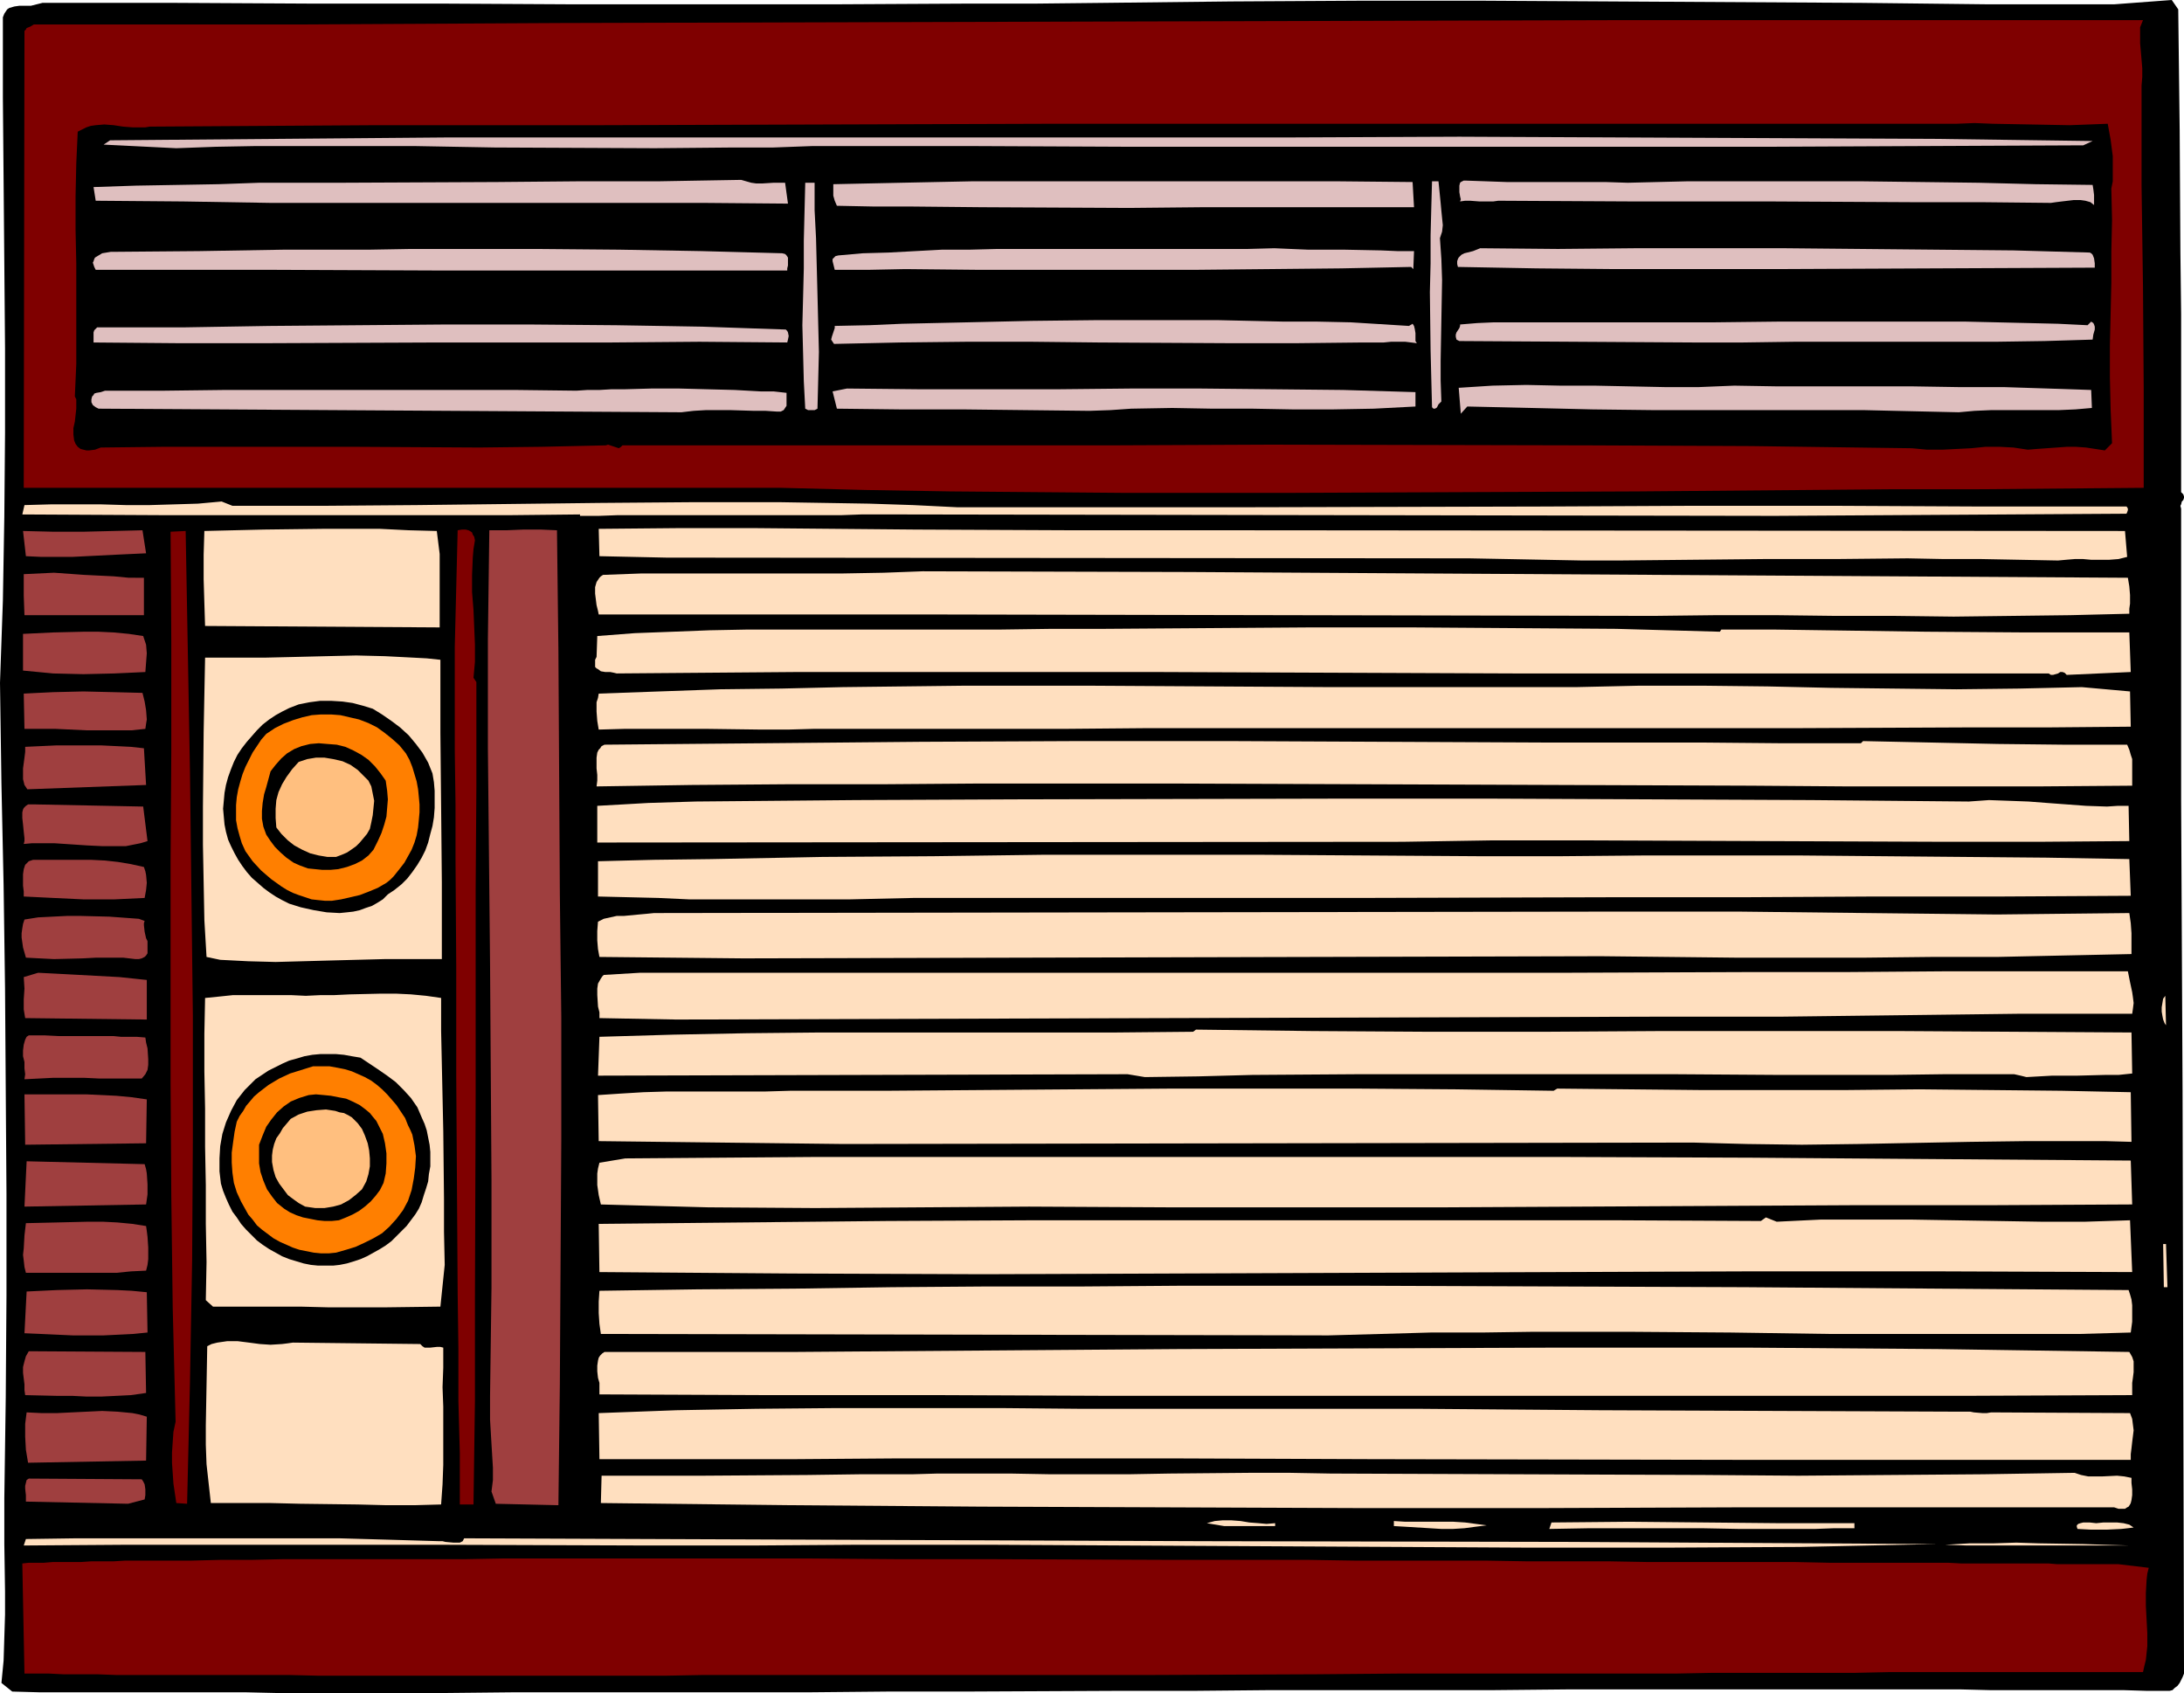 <?xml version="1.0" encoding="UTF-8" standalone="no"?>
<svg
   version="1.0"
   width="129.766mm"
   height="100.594mm"
   id="svg77"
   sodipodi:docname="Air Conditioner 11.wmf"
   xmlns:inkscape="http://www.inkscape.org/namespaces/inkscape"
   xmlns:sodipodi="http://sodipodi.sourceforge.net/DTD/sodipodi-0.dtd"
   xmlns="http://www.w3.org/2000/svg"
   xmlns:svg="http://www.w3.org/2000/svg">
  <sodipodi:namedview
     id="namedview77"
     pagecolor="#ffffff"
     bordercolor="#000000"
     borderopacity="0.25"
     inkscape:showpageshadow="2"
     inkscape:pageopacity="0.0"
     inkscape:pagecheckerboard="0"
     inkscape:deskcolor="#d1d1d1"
     inkscape:document-units="mm" />
  <defs
     id="defs1">
    <pattern
       id="WMFhbasepattern"
       patternUnits="userSpaceOnUse"
       width="6"
       height="6"
       x="0"
       y="0" />
  </defs>
  <path
     style="fill:#000000;fill-opacity:1;fill-rule:evenodd;stroke:none"
     d="m 247.894,0.646 28.603,-0.323 28.442,-0.162 h 28.442 l 28.28,0.162 56.398,0.323 28.28,0.323 h 28.442 L 487.708,0 l 1.454,2.101 0.162,13.573 0.162,13.573 0.162,27.469 0.162,13.734 v 13.573 13.411 13.088 l 0.485,0.485 0.162,0.485 v 0.323 l -0.162,0.485 -0.323,0.323 -0.162,0.646 -0.162,0.323 0.162,0.646 v 65.44 l 0.323,65.44 0.162,65.278 0.162,64.794 v 0.646 l -0.323,0.808 -0.323,0.646 -0.323,0.646 -0.485,0.646 -0.646,0.485 -0.485,0.485 -0.646,0.162 h -5.171 l -5.333,-0.162 h -5.656 -5.818 -5.979 -6.141 -6.302 l -6.464,-0.162 h -27.472 -7.272 -14.706 -7.595 -31.35 l -16.322,0.162 h -16.483 -16.806 -16.968 l -17.13,0.162 h -17.13 l -34.582,0.162 h -17.291 l -17.13,0.162 h -16.968 -16.645 -16.483 -16.322 l -15.837,0.162 H 62.054 l -7.11,-0.162 H 34.098 27.634 21.17 14.706 8.726 l -5.979,-0.162 -2.424,-1.939 0.485,-5.009 0.162,-5.171 0.162,-5.171 v -5.171 L 0.97,346.751 V 336.41 L 1.131,325.099 1.293,313.789 1.454,291.006 V 268.061 L 1.293,244.955 1.131,221.85 0.808,198.744 0.323,175.961 0,153.34 0.323,144.129 0.646,134.919 0.97,116.015 1.131,97.271 V 78.205 L 0.97,59.461 0.808,40.557 0.646,21.975 V 3.878 L 0.97,3.07 1.293,2.585 1.616,2.101 2.101,1.777 3.232,1.454 4.363,1.293 H 5.656 6.949 L 8.242,0.969 9.534,0.646 H 24.725 39.592 l 29.896,0.162 h 29.573 l 29.411,0.162 h 59.146 l 30.058,-0.162 h 15.029 z"
     id="path1" />
  <path
     style="fill:#7f0000;fill-opacity:1;fill-rule:evenodd;stroke:none"
     d="m 481.244,4.524 -0.646,1.616 v 1.777 1.777 l 0.323,3.716 0.162,1.939 v 1.939 l -0.162,1.939 v 11.149 11.311 l 0.323,22.621 0.162,22.783 v 22.46 l -18.746,0.162 -18.746,0.162 h -18.907 l -19.069,0.162 -38.299,0.323 -38.461,0.162 -38.622,0.162 h -38.622 l -19.23,-0.162 -19.23,-0.162 -19.069,-0.323 -19.069,-0.485 H 5.333 L 5.494,7.917 V 7.433 6.948 L 5.818,6.625 5.979,6.302 6.787,5.978 7.595,5.494 H 37.006 66.579 L 126.048,5.171 244.985,4.847 304.616,4.686 363.923,4.524 h 29.411 z"
     id="path2" />
  <path
     style="fill:#000000;fill-opacity:1;fill-rule:evenodd;stroke:none"
     d="m 439.39,27.792 4.04,-0.162 4.04,0.162 8.726,0.162 8.565,0.162 4.363,-0.162 4.202,-0.162 0.323,1.777 0.323,1.777 0.485,3.716 v 1.939 1.939 1.777 l -0.323,1.616 0.162,7.11 -0.162,7.11 v 6.948 l -0.323,14.057 v 7.11 l 0.162,7.271 0.323,7.594 -1.616,1.616 -2.101,-0.323 -2.101,-0.323 -2.262,-0.162 h -2.101 l -4.525,0.323 -2.262,0.162 -1.939,0.162 -3.232,-0.485 -3.07,-0.162 h -3.232 l -3.232,0.323 -6.464,0.323 h -3.394 l -3.394,-0.323 -36.037,-0.485 -36.037,-0.162 -72.074,-0.162 -36.198,0.162 H 212.827 176.467 139.784 l -0.323,0.323 -0.485,0.323 -0.485,-0.162 -0.485,-0.162 -0.97,-0.323 -0.485,-0.162 -0.485,0.162 -14.382,0.323 -14.059,0.162 -28.28,-0.162 H 51.066 36.845 l -14.221,0.162 -1.293,0.485 -1.293,0.162 h -0.646 l -0.646,-0.162 -0.646,-0.162 -0.646,-0.485 -0.485,-0.646 -0.323,-0.808 -0.162,-1.293 v -1.454 l 0.323,-1.454 0.323,-2.908 v -1.293 -0.808 l -0.323,-0.646 0.323,-7.271 V 74.327 59.138 l -0.162,-7.594 v -7.433 l 0.162,-7.433 0.323,-7.11 0.97,-0.485 0.97,-0.485 0.97,-0.323 1.131,-0.162 1.939,-0.162 2.101,0.162 2.101,0.323 2.101,0.162 h 1.939 0.97 l 0.97,-0.162 51.066,-0.323 h 50.742 l 50.581,-0.162 50.581,-0.162 h 101.161 z"
     id="path3" />
  <path
     style="fill:#dfbfbf;fill-opacity:1;fill-rule:evenodd;stroke:none"
     d="m 327.724,30.7 35.552,0.162 71.104,0.323 35.552,0.485 -2.101,0.969 -35.39,0.162 -35.552,0.162 h -35.714 -35.714 -71.589 l -35.875,-0.162 h -35.552 l -8.726,0.323 h -8.888 l -17.776,0.162 -36.037,-0.162 -17.938,-0.323 h -17.938 -17.776 l -8.888,0.162 -8.888,0.323 -16.322,-0.808 1.454,-0.969 37.976,-0.323 38.138,-0.323 h 76.114 113.281 z"
     id="path4" />
  <path
     style="fill:#dfbfbf;fill-opacity:1;fill-rule:evenodd;stroke:none"
     d="m 166.448,40.395 1.131,0.323 1.131,0.323 1.131,0.162 h 1.293 l 2.586,-0.162 h 2.586 l 0.646,4.686 -18.907,-0.162 H 100.03 60.762 l -19.554,-0.323 -19.715,-0.162 -0.485,-3.07 9.534,-0.323 9.373,-0.162 9.211,-0.162 9.05,-0.323 h 17.938 l 35.552,-0.162 17.938,-0.162 h 8.888 9.211 l 9.211,-0.162 z"
     id="path5" />
  <path
     style="fill:#dfbfbf;fill-opacity:1;fill-rule:evenodd;stroke:none"
     d="m 182.931,41.041 v 6.14 l 0.323,6.302 0.162,6.302 0.162,6.302 0.162,6.463 0.162,6.463 -0.162,6.463 -0.162,6.302 -0.646,0.323 h -0.646 -0.808 l -0.646,-0.323 -0.323,-6.14 -0.162,-6.302 -0.162,-6.302 0.162,-6.302 0.162,-6.463 V 53.968 l 0.323,-12.926 z"
     id="path6" />
  <path
     style="fill:#dfbfbf;fill-opacity:1;fill-rule:evenodd;stroke:none"
     d="m 317.22,40.88 0.323,5.655 h -7.595 -7.757 -7.918 -8.08 -16.16 l -16.483,0.162 -33.128,-0.162 -16.322,-0.162 h -8.08 l -8.08,-0.162 -0.485,-1.131 -0.323,-1.131 V 42.657 41.365 l 7.595,-0.162 7.595,-0.162 7.918,-0.162 7.918,-0.162 h 8.08 8.08 16.483 33.451 16.483 z"
     id="path7" />
  <path
     style="fill:#dfbfbf;fill-opacity:1;fill-rule:evenodd;stroke:none"
     d="m 323.038,40.718 0.162,1.616 0.323,3.232 0.162,1.777 0.162,1.616 0.162,1.616 -0.162,1.454 -0.485,1.454 0.323,4.686 0.162,4.686 -0.162,9.048 -0.162,9.048 v 4.524 l 0.162,4.686 -0.323,0.323 -0.323,0.323 -0.323,0.646 -0.162,0.162 -0.323,0.162 h -0.323 l -0.323,-0.323 -0.162,-6.302 -0.162,-6.463 -0.162,-13.088 0.162,-6.463 v -6.302 l 0.162,-6.302 0.162,-5.817 z"
     id="path8" />
  <path
     style="fill:#dfbfbf;fill-opacity:1;fill-rule:evenodd;stroke:none"
     d="m 365.539,41.041 13.251,-0.323 h 13.413 13.09 13.09 l 13.09,0.162 12.928,0.162 12.766,0.323 12.766,0.162 0.162,0.969 0.162,1.293 v 2.262 l -0.808,-0.646 -1.131,-0.323 -1.131,-0.162 h -1.454 l -2.747,0.323 -1.293,0.162 -1.131,0.162 -15.837,-0.162 h -15.675 l -31.027,-0.162 h -30.866 l -30.704,-0.162 -1.131,0.162 h -0.97 -2.101 l -2.101,-0.162 h -1.131 l -1.131,0.162 0.162,-0.485 -0.162,-0.646 -0.162,-0.969 v -0.646 -0.808 l 0.162,-0.646 0.162,-0.162 0.323,-0.162 0.323,-0.162 h 0.485 l 4.686,0.162 4.525,0.162 h 17.614 4.525 z"
     id="path9" />
  <path
     style="fill:#dfbfbf;fill-opacity:1;fill-rule:evenodd;stroke:none"
     d="m 175.659,56.876 0.646,0.162 0.323,0.323 0.323,0.485 v 0.646 1.131 l -0.162,0.646 v 0.485 H 138.168 99.384 L 60.438,60.593 H 21.493 l -0.323,-0.646 -0.162,-0.485 -0.162,-0.485 0.162,-0.323 0.162,-0.485 0.162,-0.323 0.808,-0.485 0.808,-0.485 0.97,-0.162 0.97,-0.162 h 0.808 l 19.069,-0.162 19.069,-0.323 h 19.069 l 9.373,-0.162 h 28.28 l 18.584,0.162 18.422,0.323 z"
     id="path10" />
  <path
     style="fill:#dfbfbf;fill-opacity:1;fill-rule:evenodd;stroke:none"
     d="m 317.544,56.391 -0.162,4.04 -0.485,-0.485 -7.757,0.162 -7.918,0.162 -16.16,0.162 -16.322,0.162 h -16.483 -16.483 -16.322 l -16.16,-0.162 -8.08,0.162 h -7.757 l -0.485,-1.939 v -0.485 l 0.323,-0.323 0.323,-0.323 0.646,-0.162 5.494,-0.485 5.818,-0.162 5.979,-0.323 5.979,-0.323 h 6.141 l 6.302,-0.162 h 25.371 12.605 12.282 5.979 l 5.979,-0.162 3.717,0.162 3.878,0.162 h 8.08 l 8.242,0.162 3.717,0.162 z"
     id="path11" />
  <path
     style="fill:#dfbfbf;fill-opacity:1;fill-rule:evenodd;stroke:none"
     d="m 469.286,56.715 0.323,0.162 0.323,0.323 0.323,0.808 0.162,1.131 v 0.969 l -35.875,0.162 -35.875,0.162 h -17.938 -17.938 l -17.776,-0.162 -17.614,-0.323 -0.162,-0.646 v -0.646 l 0.162,-0.485 0.162,-0.323 0.646,-0.646 0.646,-0.323 1.939,-0.485 0.808,-0.323 0.808,-0.323 17.453,0.162 17.13,-0.162 h 34.098 l 16.968,0.162 16.968,0.162 17.13,0.162 z"
     id="path12" />
  <path
     style="fill:#dfbfbf;fill-opacity:1;fill-rule:evenodd;stroke:none"
     d="m 176.467,74.004 0.323,0.323 0.162,0.323 0.162,0.808 -0.162,0.808 -0.162,0.646 -19.715,-0.162 -19.715,0.162 H 98.414 l -38.784,0.162 H 40.238 l -19.23,-0.162 v -0.808 -1.131 -0.323 l 0.162,-0.485 0.323,-0.323 0.323,-0.323 h 19.23 l 19.392,-0.323 39.269,-0.323 h 19.554 l 19.23,0.162 9.696,0.162 9.534,0.162 9.373,0.323 z"
     id="path13" />
  <path
     style="fill:#dfbfbf;fill-opacity:1;fill-rule:evenodd;stroke:none"
     d="m 316.412,73.196 0.808,-0.485 0.323,0.485 0.162,0.646 0.162,0.969 v 1.131 0.646 l 0.323,0.485 -1.293,-0.162 -1.293,-0.162 h -3.232 l -1.616,0.162 h -1.778 -2.909 l -14.867,0.162 h -15.029 l -29.573,-0.162 -14.867,-0.162 h -14.706 l -14.867,0.162 -14.867,0.323 -0.323,-0.485 -0.323,-0.485 0.162,-0.646 0.162,-0.485 0.162,-0.485 0.162,-0.485 0.162,-0.485 v -0.485 l 7.757,-0.162 7.434,-0.323 7.272,-0.162 7.434,-0.162 14.221,-0.323 14.059,-0.162 h 14.059 14.059 l 7.272,0.162 7.272,0.162 h 7.434 l 7.595,0.162 z"
     id="path14" />
  <path
     style="fill:#dfbfbf;fill-opacity:1;fill-rule:evenodd;stroke:none"
     d="m 468.801,73.034 0.808,-0.808 0.485,0.323 0.162,0.323 0.162,0.485 v 0.646 l -0.323,1.131 -0.162,1.131 -5.333,0.162 -5.494,0.162 -10.989,0.162 h -11.15 -34.098 l -11.474,0.162 h -11.15 l -52.52,-0.323 -0.323,-0.162 -0.323,-0.162 -0.162,-0.646 v -0.485 l 0.162,-0.485 0.323,-0.485 0.323,-0.485 0.162,-0.485 v -0.323 l 3.878,-0.323 3.717,-0.162 h 7.434 3.555 3.717 7.434 6.787 6.787 13.898 l 14.059,-0.162 h 14.221 14.059 14.059 l 13.898,0.323 6.787,0.162 z"
     id="path15" />
  <path
     style="fill:#dfbfbf;fill-opacity:1;fill-rule:evenodd;stroke:none"
     d="m 129.441,87.738 2.424,-0.162 h 2.747 l 2.747,-0.162 h 3.07 l 5.818,-0.162 h 6.302 l 6.141,0.162 6.302,0.162 5.818,0.323 h 2.909 l 2.909,0.323 v 2.908 l -0.323,0.485 -0.323,0.485 -0.323,0.162 -0.323,0.162 h -0.485 -0.485 l -2.424,-0.162 h -2.586 l -5.333,-0.162 h -5.494 l -2.747,0.162 -2.747,0.323 -130.896,-0.808 -0.646,-0.323 -0.646,-0.485 -0.323,-0.646 v -0.323 -0.323 l 0.162,-0.646 0.323,-0.323 0.162,-0.323 0.485,-0.162 0.97,-0.162 0.485,-0.162 0.485,-0.162 h 13.413 l 13.251,-0.162 h 26.341 26.179 13.251 z"
     id="path16" />
  <path
     style="fill:#dfbfbf;fill-opacity:1;fill-rule:evenodd;stroke:none"
     d="m 317.867,88.061 v 3.232 l -9.373,0.485 -9.05,0.162 h -9.211 l -8.888,-0.162 h -9.05 l -9.05,-0.162 -9.211,0.162 -4.686,0.323 -4.686,0.162 -14.382,-0.162 -14.221,-0.162 h -14.059 l -14.059,-0.162 -0.97,-3.878 3.232,-0.646 15.998,0.162 h 31.674 l 15.998,-0.162 h 15.837 l 15.998,0.162 15.998,0.162 z"
     id="path17" />
  <path
     style="fill:#dfbfbf;fill-opacity:1;fill-rule:evenodd;stroke:none"
     d="m 469.609,87.576 0.162,4.04 -3.717,0.323 -3.717,0.162 h -15.19 l -3.717,0.162 -3.555,0.323 -7.272,-0.162 -7.11,-0.162 -6.949,-0.162 h -6.949 -26.987 -13.413 l -13.574,-0.162 -6.787,-0.162 -6.949,-0.162 -7.11,-0.162 -7.272,-0.162 -1.454,1.616 -0.485,-5.978 v 0.162 l 7.595,-0.485 7.595,-0.162 7.595,0.162 h 7.757 l 15.675,0.323 h 7.757 l 7.918,-0.323 9.696,0.162 h 10.019 20.362 l 10.181,0.162 h 10.181 l 10.019,0.323 z"
     id="path18" />
  <path
     style="fill:#ffdfbf;fill-opacity:1;fill-rule:evenodd;stroke:none"
     d="m 49.773,112.621 2.424,0.969 h 20.685 l 20.685,-0.162 41.046,-0.485 20.523,-0.162 h 20.2 l 10.019,0.162 9.858,0.162 9.858,0.323 9.858,0.485 h 65.771 l 65.933,-0.162 32.966,-0.162 h 32.805 l 32.643,0.162 h 32.482 l 0.162,0.162 0.162,0.323 v 0.323 l -0.162,0.485 -0.162,0.323 -78.861,0.485 -196.99,-0.323 h -8.242 l -4.363,0.162 h -13.413 -9.373 -9.373 -9.211 -8.888 l -4.363,0.162 h -4.202 v -0.323 l -15.352,0.162 H 99.384 67.872 36.36 l -31.35,-0.162 0.485,-2.101 5.818,-0.162 h 5.818 5.656 l 5.494,0.162 h 5.333 l 5.494,-0.162 5.333,-0.162 z"
     id="path19" />
  <path
     style="fill:#9f3f3f;fill-opacity:1;fill-rule:evenodd;stroke:none"
     d="m 31.997,119.085 0.808,5.171 -3.555,0.162 -3.394,0.162 -6.464,0.323 -3.232,0.162 H 9.373 l -3.555,-0.162 -0.646,-5.655 6.787,0.162 h 6.787 l 6.626,-0.162 z"
     id="path20" />
  <path
     style="fill:#7f0000;fill-opacity:1;fill-rule:evenodd;stroke:none"
     d="m 41.693,119.246 0.485,26.984 0.485,27.145 0.323,27.307 0.323,27.469 v 27.469 l -0.162,27.469 -0.485,27.307 -0.323,13.734 -0.323,13.573 -2.424,-0.162 -0.646,-4.363 -0.323,-4.686 v -2.262 l 0.162,-2.424 0.162,-2.262 0.485,-2.262 -0.323,-12.765 -0.323,-12.765 -0.323,-25.368 -0.162,-25.045 v -24.883 -24.722 l 0.162,-24.722 v -24.883 l -0.162,-24.722 z"
     id="path21" />
  <path
     style="fill:#ffdfbf;fill-opacity:1;fill-rule:evenodd;stroke:none"
     d="m 98.091,119.246 0.323,2.585 0.323,2.585 v 5.332 5.494 5.655 l -52.682,-0.323 -0.162,-5.171 -0.162,-5.332 v -5.494 l 0.162,-5.332 13.413,-0.323 13.09,-0.162 h 12.928 l 6.464,0.323 z"
     id="path22" />
  <path
     style="fill:#7f0000;fill-opacity:1;fill-rule:evenodd;stroke:none"
     d="m 106.656,121.347 -0.323,1.939 -0.162,1.939 -0.162,3.878 v 3.878 l 0.323,4.04 0.162,3.878 0.162,3.878 v 3.878 l -0.162,1.777 -0.162,1.777 0.646,0.969 v 23.429 l -0.162,23.268 v 23.106 22.944 l -0.162,45.727 v 22.944 l -0.323,23.268 h -3.07 v -11.472 l -0.323,-11.795 v -11.795 l -0.162,-12.119 -0.162,-24.237 -0.162,-24.722 v -24.56 l -0.162,-24.399 v -12.119 l -0.162,-11.957 V 156.894 145.261 l 0.646,-26.176 0.97,-0.162 h 0.808 l 0.646,0.162 0.323,0.162 0.485,0.323 0.162,0.485 0.323,0.485 z"
     id="path23" />
  <path
     style="fill:#9f3f3f;fill-opacity:1;fill-rule:evenodd;stroke:none"
     d="m 125.078,119.085 0.323,26.984 0.162,27.307 0.162,27.469 0.323,27.63 v 27.469 l -0.162,27.63 -0.162,27.307 -0.323,27.145 -14.059,-0.323 -0.97,-2.747 0.323,-2.585 v -2.747 l -0.323,-5.332 -0.323,-5.494 v -2.585 -2.585 l 0.323,-24.399 V 264.991 l -0.323,-48.636 -0.485,-48.474 v -24.399 l 0.323,-24.399 h 3.878 l 3.878,-0.162 h 3.717 z"
     id="path24" />
  <path
     style="fill:#ffdfbf;fill-opacity:1;fill-rule:evenodd;stroke:none"
     d="m 277.467,119.085 199.737,0.162 0.485,5.817 -1.939,0.485 -2.101,0.162 h -4.04 l -1.778,-0.162 h -1.939 l -1.939,0.162 -1.778,0.162 -8.565,-0.162 -8.565,-0.162 h -8.403 l -8.242,-0.162 -16.322,0.162 h -16.16 l -16.16,0.162 -16.16,0.162 H 355.358 l -8.403,-0.162 -8.403,-0.162 -8.565,-0.162 -180.345,-0.162 -15.029,-0.323 -0.162,-6.14 17.614,-0.162 h 17.776 l 35.714,0.323 35.714,0.162 h 18.099 z"
     id="path25" />
  <path
     style="fill:#9f3f3f;fill-opacity:1;fill-rule:evenodd;stroke:none"
     d="M 32.32,129.749 V 138.151 H 5.494 L 5.333,133.788 v -2.424 -2.424 l 3.394,-0.162 3.394,-0.162 6.787,0.485 6.626,0.323 3.394,0.323 z"
     id="path26" />
  <path
     style="fill:#ffdfbf;fill-opacity:1;fill-rule:evenodd;stroke:none"
     d="m 207.171,128.295 59.954,0.162 210.726,1.293 0.323,1.939 0.162,1.939 v 1.939 l -0.162,1.131 v 1.131 l -13.251,0.323 -13.09,0.162 -13.09,0.162 -13.09,-0.162 H 412.403 L 398.99,138.151 h -13.736 l -13.898,0.162 -164.024,-0.323 h -72.882 l -0.162,-0.808 -0.323,-1.293 -0.162,-1.293 -0.162,-1.293 v -1.454 l 0.323,-1.131 0.323,-0.485 0.323,-0.485 0.323,-0.323 0.485,-0.323 8.726,-0.323 h 8.888 18.261 18.099 l 9.05,-0.162 z"
     id="path27" />
  <path
     style="fill:#9f3f3f;fill-opacity:1;fill-rule:evenodd;stroke:none"
     d="m 32.158,142.837 0.323,0.969 0.323,0.969 0.162,1.939 -0.162,2.101 -0.162,2.101 -6.949,0.323 -6.949,0.162 -6.787,-0.162 -3.394,-0.323 -3.394,-0.323 v -8.241 l 6.787,-0.323 6.787,-0.162 h 3.394 l 3.394,0.162 3.394,0.323 z"
     id="path28" />
  <path
     style="fill:#ffdfbf;fill-opacity:1;fill-rule:evenodd;stroke:none"
     d="m 478.174,142.029 0.323,8.887 -14.382,0.646 -0.323,-0.323 -0.162,-0.162 -0.485,-0.162 h -0.485 l -0.485,0.323 -1.131,0.323 h -0.485 l -0.485,-0.323 h -39.915 -39.915 -40.077 l -80.477,-0.323 H 219.453 179.053 l -40.562,0.323 -0.646,-0.162 -0.808,-0.162 h -1.131 l -0.97,-0.162 -0.646,-0.485 -0.323,-0.162 -0.323,-0.323 v -0.485 -0.485 -0.646 l 0.323,-0.646 0.162,-4.686 8.403,-0.646 8.565,-0.323 8.242,-0.323 8.403,-0.162 h 8.242 24.402 24.078 l 11.797,-0.162 h 11.797 l 23.109,-0.162 23.109,-0.162 h 22.786 l 22.947,0.162 22.947,0.162 11.635,0.323 11.635,0.323 0.323,-0.485 h 11.797 l 11.474,0.162 22.624,0.323 22.462,0.162 z"
     id="path29" />
  <path
     style="fill:#ffdfbf;fill-opacity:1;fill-rule:evenodd;stroke:none"
     d="m 98.899,148.169 v 16.481 l 0.162,16.481 0.162,16.966 v 17.289 h -6.626 -6.302 l -6.302,0.162 -6.141,0.162 -5.979,0.162 -5.979,0.162 -6.141,-0.162 -6.302,-0.323 -3.07,-0.646 -0.485,-8.241 -0.162,-8.402 -0.162,-8.564 v -8.564 l 0.162,-16.804 0.162,-8.402 0.162,-8.241 h 6.787 6.787 l 6.949,-0.162 6.626,-0.162 6.787,-0.162 6.464,0.162 6.302,0.323 3.07,0.162 z"
     id="path30" />
  <path
     style="fill:#9f3f3f;fill-opacity:1;fill-rule:evenodd;stroke:none"
     d="m 31.997,155.602 0.485,1.939 0.323,1.939 0.162,2.101 -0.162,0.969 -0.162,1.131 -3.07,0.323 H 26.179 22.947 19.392 l -6.949,-0.323 H 8.888 5.494 l -0.162,-7.917 3.232,-0.162 3.394,-0.162 6.787,-0.162 6.787,0.162 z"
     id="path31" />
  <path
     style="fill:#ffdfbf;fill-opacity:1;fill-rule:evenodd;stroke:none"
     d="m 467.508,154.309 10.827,0.969 0.162,7.917 -18.746,0.162 H 441.329 l -36.845,0.162 h -73.205 -73.366 l -18.584,0.162 h -37.491 -19.069 l -5.818,0.162 h -5.979 l -12.282,-0.162 h -12.443 -5.979 l -5.818,0.162 -0.323,-1.939 -0.162,-2.101 v -2.101 l 0.323,-0.969 0.162,-0.969 13.574,-0.485 13.736,-0.485 13.736,-0.162 13.736,-0.323 27.472,-0.323 h 27.634 l 27.472,0.162 27.472,0.162 h 27.31 27.149 l 14.382,-0.323 h 14.382 l 14.382,0.162 14.221,0.323 14.059,0.162 14.221,0.162 14.059,-0.162 z"
     id="path32" />
  <path
     style="fill:#000000;fill-opacity:1;fill-rule:evenodd;stroke:none"
     d="m 97.121,173.699 0.323,1.939 0.162,1.939 v 2.101 1.777 l -0.162,2.101 -0.323,1.939 -0.485,1.777 -0.485,1.939 -0.646,1.777 -0.808,1.616 -0.97,1.616 -1.131,1.616 -1.131,1.454 -1.293,1.293 -1.616,1.293 -1.454,0.969 -1.131,1.131 -1.293,0.808 -1.131,0.646 -1.454,0.485 -1.293,0.485 -1.454,0.323 -1.454,0.162 -1.616,0.162 -2.909,-0.162 -2.909,-0.485 -2.909,-0.646 -2.586,-0.808 -1.616,-0.808 -1.454,-0.808 -1.454,-0.969 -1.293,-0.969 -1.293,-1.131 -1.293,-1.131 -1.131,-1.293 -0.97,-1.293 -0.97,-1.454 -0.808,-1.454 -0.808,-1.616 -0.646,-1.454 -0.485,-1.777 -0.323,-1.616 -0.162,-1.777 -0.162,-1.777 0.162,-1.777 0.162,-1.777 0.323,-1.777 0.485,-1.777 0.646,-1.777 0.646,-1.616 0.808,-1.616 0.97,-1.454 1.131,-1.454 1.131,-1.293 1.131,-1.293 1.293,-1.293 1.454,-1.131 1.454,-0.969 1.454,-0.808 1.616,-0.808 2.101,-0.808 2.424,-0.485 2.424,-0.323 h 2.424 l 2.586,0.162 2.262,0.323 2.424,0.646 2.101,0.646 2.101,1.293 2.101,1.454 1.939,1.454 1.939,1.777 1.616,1.939 1.454,1.939 1.293,2.262 z"
     id="path33" />
  <path
     style="fill:#ff7f00;fill-opacity:1;fill-rule:evenodd;stroke:none"
     d="m 91.142,169.174 0.808,1.454 0.646,1.616 0.485,1.616 0.485,1.616 0.323,1.777 0.162,1.616 0.162,1.777 v 1.777 l -0.162,1.777 -0.162,1.616 -0.323,1.777 -0.485,1.616 -0.646,1.616 -0.808,1.454 -0.808,1.454 -1.131,1.454 -0.646,0.808 -0.646,0.808 -0.808,0.808 -0.808,0.646 -1.939,1.131 -1.939,0.808 -2.101,0.808 -4.202,0.969 -2.101,0.323 h -1.454 l -1.616,-0.162 -1.454,-0.162 -1.454,-0.485 -1.454,-0.485 -1.293,-0.485 -1.293,-0.646 -1.293,-0.808 -2.262,-1.616 -2.262,-1.939 -1.939,-2.101 -1.616,-2.262 -0.808,-1.777 -0.485,-1.616 -0.485,-1.777 -0.323,-1.777 v -1.777 -1.616 l 0.162,-1.777 0.323,-1.777 0.485,-1.777 0.485,-1.616 0.646,-1.616 0.808,-1.616 0.808,-1.616 0.97,-1.454 0.97,-1.454 1.131,-1.293 1.939,-1.293 1.939,-0.969 2.101,-0.808 2.101,-0.646 2.101,-0.485 2.101,-0.162 h 2.262 l 2.101,0.162 2.101,0.485 2.101,0.485 2.101,0.808 1.939,0.969 1.778,1.293 1.616,1.293 1.616,1.454 z"
     id="path34" />
  <path
     style="fill:#9f3f3f;fill-opacity:1;fill-rule:evenodd;stroke:none"
     d="m 32.32,168.043 0.485,8.241 -26.664,0.969 -0.646,-0.969 -0.323,-1.293 v -1.131 -1.293 l 0.323,-2.424 0.162,-1.293 v -1.131 L 12.605,167.397 h 6.787 3.394 l 3.394,0.162 3.232,0.162 z"
     id="path35" />
  <path
     style="fill:#000000;fill-opacity:1;fill-rule:evenodd;stroke:none"
     d="m 86.618,175.314 0.323,2.262 0.162,1.939 -0.162,1.939 -0.162,1.939 -0.485,1.777 -0.646,1.939 -0.808,1.777 -0.97,1.939 -1.131,1.293 -1.454,1.131 -1.616,0.808 -1.778,0.646 -1.939,0.485 -1.778,0.162 h -1.778 l -1.616,-0.162 -1.616,-0.162 -1.778,-0.646 -1.454,-0.646 -1.616,-1.131 -1.293,-1.131 -1.293,-1.293 -0.97,-1.293 -0.97,-1.454 -0.646,-1.777 -0.323,-1.777 v -1.777 l 0.162,-1.777 0.323,-1.939 0.485,-1.616 0.97,-3.555 1.131,-1.454 1.293,-1.454 1.293,-1.131 1.616,-0.969 1.616,-0.646 1.939,-0.485 1.939,-0.162 1.939,0.162 2.101,0.162 1.939,0.485 1.778,0.808 1.778,0.969 1.616,1.131 1.454,1.454 1.293,1.616 z"
     id="path36" />
  <path
     style="fill:#ffdfbf;fill-opacity:1;fill-rule:evenodd;stroke:none"
     d="m 417.897,166.912 0.485,-0.485 15.19,0.323 15.029,0.323 14.706,0.162 h 7.272 7.11 l 0.485,1.131 0.323,1.131 0.323,0.969 v 1.293 2.262 2.424 l -21.17,0.162 h -42.662 l -21.654,-0.162 -43.309,-0.162 -43.309,-0.162 -43.47,-0.162 h -43.47 l -21.493,0.162 H 176.79 l -21.493,0.162 -21.331,0.323 0.162,-1.293 v -1.293 l -0.162,-1.454 v -1.131 -1.293 l 0.162,-1.131 0.323,-0.646 0.323,-0.323 0.323,-0.485 0.646,-0.323 17.776,-0.162 17.938,-0.162 17.614,-0.162 17.614,-0.162 35.067,-0.162 h 34.744 l 34.906,0.162 35.067,0.162 h 17.776 17.776 l 17.938,0.162 z"
     id="path37" />
  <path
     style="fill:#ffbf7f;fill-opacity:1;fill-rule:evenodd;stroke:none"
     d="m 81.608,174.183 0.485,0.485 0.646,0.646 0.323,0.646 0.323,0.646 0.323,1.616 0.323,1.616 -0.162,1.616 -0.162,1.616 -0.323,1.616 -0.323,1.454 -0.646,1.131 -0.808,0.969 -0.808,0.969 -0.808,0.808 -1.131,0.808 -0.97,0.646 -1.131,0.485 -1.293,0.485 h -1.939 l -1.939,-0.323 -1.939,-0.485 -1.778,-0.808 -1.778,-0.969 -1.454,-1.131 -1.454,-1.454 -1.131,-1.454 -0.162,-2.101 v -2.101 l 0.162,-1.939 0.485,-1.777 0.808,-1.777 0.97,-1.616 1.293,-1.777 1.454,-1.616 0.97,-0.323 0.97,-0.323 1.939,-0.323 h 1.939 l 1.939,0.323 2.101,0.485 1.778,0.808 1.616,1.131 z"
     id="path38" />
  <path
     style="fill:#9f3f3f;fill-opacity:1;fill-rule:evenodd;stroke:none"
     d="m 33.128,188.887 -1.616,0.485 -1.616,0.323 -1.616,0.323 H 26.502 22.947 l -3.394,-0.162 -7.272,-0.485 H 8.726 7.11 l -1.778,0.162 0.162,-0.646 v -0.646 L 5.333,186.787 5.171,185.171 5.01,183.717 v -1.293 l 0.162,-0.646 0.162,-0.323 0.485,-0.485 0.485,-0.323 H 6.949 7.918 l 24.24,0.485 z"
     id="path39" />
  <path
     style="fill:#ffdfbf;fill-opacity:1;fill-rule:evenodd;stroke:none"
     d="m 442.137,180 4.525,-0.323 4.525,0.162 4.363,0.162 4.202,0.323 4.363,0.323 4.363,0.323 4.686,0.162 2.424,-0.162 h 2.424 l 0.162,7.917 -20.523,0.162 h -20.523 l -40.885,-0.162 -40.723,-0.162 h -20.362 l -20.2,0.323 -180.83,0.162 v -8.241 l 5.818,-0.323 5.656,-0.323 5.333,-0.162 5.333,-0.162 35.875,-0.323 35.875,-0.162 71.75,-0.162 h 35.714 l 35.714,0.162 35.552,0.162 z"
     id="path40" />
  <path
     style="fill:#9f3f3f;fill-opacity:1;fill-rule:evenodd;stroke:none"
     d="m 32.32,194.704 0.323,0.969 0.162,0.808 0.162,1.777 -0.162,1.616 -0.323,1.777 -3.394,0.162 -3.394,0.162 h -6.949 l -6.787,-0.323 -6.626,-0.323 v -1.131 l -0.162,-1.293 v -1.293 -1.293 l 0.162,-1.131 0.323,-0.969 0.323,-0.323 0.485,-0.485 0.485,-0.162 0.485,-0.162 h 3.232 9.696 l 3.232,0.162 2.909,0.323 2.909,0.485 z"
     id="path41" />
  <path
     style="fill:#ffdfbf;fill-opacity:1;fill-rule:evenodd;stroke:none"
     d="m 478.174,192.927 0.323,8.241 -28.603,0.162 h -28.765 l -29.088,0.162 h -29.088 l -58.176,0.162 h -28.926 -28.765 -6.787 -21.008 -14.221 l -14.382,0.323 h -14.382 -14.382 -7.11 l -6.949,-0.323 -6.787,-0.162 -6.787,-0.162 v -7.917 l 12.605,-0.323 12.766,-0.162 25.048,-0.485 24.886,-0.162 24.563,-0.323 h 24.563 24.563 l 24.402,0.162 24.563,0.162 H 350.51 l 18.099,-0.162 h 36.198 l 18.099,0.162 18.261,0.162 18.422,0.162 z"
     id="path42" />
  <path
     style="fill:#9f3f3f;fill-opacity:1;fill-rule:evenodd;stroke:none"
     d="m 32.482,206.823 -0.162,0.485 v 0.485 l 0.162,1.454 0.323,1.454 0.323,0.646 v 0.808 0.646 0.646 0.646 l -0.323,0.485 -0.323,0.323 -0.646,0.323 -0.646,0.162 h -0.808 l -2.747,-0.323 h -2.909 -3.07 l -3.07,0.162 -6.464,0.162 -3.232,-0.162 -3.07,-0.162 -0.323,-1.131 -0.323,-1.131 -0.323,-2.262 v -0.969 l 0.162,-1.131 0.162,-0.969 0.323,-0.969 3.07,-0.485 3.232,-0.162 3.232,-0.162 h 3.07 l 6.464,0.162 6.626,0.485 z"
     id="path43" />
  <path
     style="fill:#ffdfbf;fill-opacity:1;fill-rule:evenodd;stroke:none"
     d="m 361.337,204.722 h 14.706 14.544 l 14.382,0.162 14.382,0.162 14.544,0.162 14.544,0.162 14.706,-0.162 15.029,-0.162 0.323,2.262 0.162,2.262 v 2.262 2.424 l -15.19,0.323 -15.029,0.323 h -14.706 l -14.706,0.162 h -14.706 -14.706 l -15.029,-0.162 -15.029,-0.162 -192.627,0.485 -32.32,-0.323 -0.323,-1.777 -0.162,-1.939 v -2.101 l 0.162,-2.101 1.293,-0.646 1.454,-0.323 1.454,-0.323 h 1.616 l 3.394,-0.323 1.778,-0.162 1.616,-0.162 z"
     id="path44" />
  <path
     style="fill:#9f3f3f;fill-opacity:1;fill-rule:evenodd;stroke:none"
     d="m 32.966,220.072 v 8.887 L 5.656,228.636 5.494,227.666 5.333,226.697 v -2.262 l 0.162,-2.424 -0.162,-2.585 3.232,-0.969 3.232,0.162 3.07,0.162 5.979,0.323 5.979,0.323 3.07,0.323 z"
     id="path45" />
  <path
     style="fill:#ffdfbf;fill-opacity:1;fill-rule:evenodd;stroke:none"
     d="m 308.817,218.456 h 42.178 l 42.824,-0.162 h 21.331 l 21.17,-0.162 h 41.531 l 0.485,2.424 0.485,2.262 0.162,1.131 0.162,1.293 -0.162,1.293 -0.162,1.131 h -12.766 -12.928 l -13.09,0.162 -13.251,0.162 -26.502,0.323 h -13.09 -13.251 l -222.038,0.646 -17.291,-0.323 v -1.293 l -0.323,-1.293 -0.162,-2.585 v -1.454 l 0.162,-1.131 0.646,-1.131 0.323,-0.485 0.323,-0.323 8.08,-0.485 z"
     id="path46" />
  <path
     style="fill:#ffdfbf;fill-opacity:1;fill-rule:evenodd;stroke:none"
     d="m 99.061,224.112 v 7.433 l 0.162,7.433 0.323,15.027 0.162,15.189 v 7.433 l 0.162,7.433 -0.97,9.372 -12.443,0.162 H 73.851 l -6.302,-0.162 h -6.302 -6.626 -6.787 l -1.616,-1.454 0.162,-8.564 -0.162,-8.564 v -8.725 l -0.162,-8.564 v -8.564 l -0.162,-8.402 v -8.402 l 0.162,-8.079 3.232,-0.323 3.07,-0.323 h 3.232 3.232 6.464 l 3.394,0.162 3.394,-0.162 h 3.07 l 3.394,-0.162 6.949,-0.162 H 88.88 l 3.394,0.162 3.394,0.323 z"
     id="path47" />
  <path
     style="fill:#9f3f3f;fill-opacity:1;fill-rule:evenodd;stroke:none"
     d="m 32.643,232.999 0.162,1.131 0.323,1.293 0.162,2.424 v 1.293 l -0.162,1.131 -0.485,0.969 -0.808,0.969 h -2.909 -3.232 -3.394 l -3.394,-0.162 h -6.949 l -3.232,0.162 -3.232,0.162 0.162,-1.131 -0.162,-1.293 v -1.454 l -0.323,-1.293 v -1.293 l 0.162,-1.293 0.323,-1.131 0.323,-0.646 0.485,-0.323 h 3.555 l 3.232,0.162 h 3.232 2.909 3.07 3.07 l 1.616,0.162 h 1.778 1.778 z"
     id="path48" />
  <path
     style="fill:#ffdfbf;fill-opacity:1;fill-rule:evenodd;stroke:none"
     d="m 267.933,231.706 0.646,-0.485 26.018,0.323 26.018,0.162 h 26.341 l 26.341,-0.162 h 52.843 l 26.341,0.162 26.179,0.162 0.162,9.21 -3.07,0.323 h -3.07 l -6.141,0.162 h -5.656 l -2.909,0.162 -2.909,0.162 -1.293,-0.323 -1.454,-0.323 h -1.616 -1.616 -12.443 l -12.282,0.162 h -24.402 l -23.917,-0.162 h -47.51 -23.594 l -23.755,0.162 -12.12,0.323 -11.958,0.162 -3.878,-0.646 -118.937,0.323 0.323,-8.725 16.645,-0.485 16.645,-0.323 16.322,-0.162 h 66.579 z"
     id="path49" />
  <path
     style="fill:#ffdfbf;fill-opacity:1;fill-rule:evenodd;stroke:none"
     d="m 486.415,230.252 -0.323,-0.485 -0.323,-0.808 -0.162,-0.808 -0.162,-0.969 v -0.969 l 0.162,-0.969 0.162,-0.969 0.485,-0.646 z"
     id="path50" />
  <path
     style="fill:#000000;fill-opacity:1;fill-rule:evenodd;stroke:none"
     d="m 94.697,250.934 0.646,1.454 0.485,1.454 0.323,1.616 0.323,1.616 0.162,1.616 v 1.616 1.616 l -0.323,1.777 -0.162,1.616 -0.485,1.616 -0.485,1.454 -0.485,1.616 -0.646,1.454 -0.808,1.293 -0.97,1.293 -0.97,1.293 -1.131,1.131 -1.131,1.131 -1.131,1.131 -1.293,0.969 -1.293,0.808 -1.454,0.808 -1.454,0.808 -1.454,0.646 -1.454,0.485 -1.616,0.485 -1.616,0.323 -1.454,0.162 h -1.778 -1.616 l -1.616,-0.162 -1.616,-0.323 -1.616,-0.485 -1.616,-0.485 -1.616,-0.646 -1.454,-0.808 -1.454,-0.808 -1.454,-0.969 -1.293,-0.969 -1.293,-1.293 -1.131,-1.131 -1.131,-1.293 -0.97,-1.454 -0.97,-1.293 -0.808,-1.616 -0.646,-1.454 -0.646,-1.616 -0.485,-1.616 -0.323,-2.747 v -2.908 l 0.162,-2.747 0.485,-2.747 0.808,-2.585 1.131,-2.585 1.293,-2.424 1.778,-2.262 1.131,-1.131 1.293,-1.293 1.454,-0.969 1.454,-0.969 1.616,-0.808 1.616,-0.808 1.454,-0.646 1.778,-0.485 1.616,-0.485 1.778,-0.323 1.778,-0.162 h 1.778 1.778 l 1.778,0.162 1.778,0.323 1.939,0.323 1.939,1.293 1.939,1.293 2.101,1.454 1.939,1.454 1.778,1.777 1.616,1.777 1.454,2.101 0.485,1.131 z"
     id="path51" />
  <path
     style="fill:#ff7f00;fill-opacity:1;fill-rule:evenodd;stroke:none"
     d="m 91.627,252.711 0.485,0.969 0.485,1.131 0.485,2.424 0.323,2.424 -0.162,2.585 -0.323,2.424 -0.485,2.585 -0.808,2.424 -1.131,2.101 -1.454,1.939 -1.616,1.777 -1.616,1.454 -1.939,1.131 -1.939,0.969 -2.101,0.969 -2.101,0.646 -2.262,0.646 -1.616,0.162 h -1.778 l -1.616,-0.162 -1.616,-0.323 -1.616,-0.323 -1.454,-0.485 -1.454,-0.646 -1.454,-0.646 -1.454,-0.808 -1.293,-0.969 -1.293,-0.969 -1.131,-0.969 -0.97,-1.293 -0.97,-1.131 -0.808,-1.454 -0.808,-1.454 -0.97,-2.101 -0.646,-2.101 -0.323,-2.262 -0.162,-2.262 v -2.262 l 0.323,-2.424 0.323,-2.262 0.485,-2.262 0.646,-1.293 0.808,-1.131 0.646,-1.131 0.97,-1.131 0.808,-0.969 1.131,-0.969 2.101,-1.616 2.424,-1.454 2.424,-1.131 2.586,-0.808 2.586,-0.808 h 1.939 1.778 l 1.778,0.323 1.616,0.323 1.616,0.485 1.454,0.646 1.454,0.646 1.454,0.808 1.293,0.969 1.131,0.969 1.131,1.131 1.131,1.293 0.97,1.131 0.97,1.454 0.97,1.454 z"
     id="path52" />
  <path
     style="fill:#9f3f3f;fill-opacity:1;fill-rule:evenodd;stroke:none"
     d="m 32.966,246.894 -0.162,9.856 -27.149,0.323 -0.162,-11.311 h 3.555 10.342 l 3.394,0.162 3.394,0.162 3.394,0.323 z"
     id="path53" />
  <path
     style="fill:#000000;fill-opacity:1;fill-rule:evenodd;stroke:none"
     d="m 82.093,249.157 0.97,0.808 0.646,0.808 0.808,0.969 0.485,0.969 0.485,0.969 0.485,0.969 0.485,2.101 0.323,2.262 v 2.262 l -0.162,2.262 -0.485,2.101 -0.808,1.616 -0.97,1.293 -1.131,1.293 -1.293,1.131 -1.293,0.969 -1.454,0.808 -1.454,0.646 -1.616,0.646 -1.616,0.162 h -1.616 l -1.616,-0.162 -1.616,-0.323 -1.616,-0.323 -1.454,-0.485 -1.454,-0.646 -1.293,-0.808 -1.616,-1.293 -1.131,-1.454 -1.131,-1.616 -0.808,-1.939 -0.646,-1.939 -0.323,-1.939 v -2.101 -2.101 l 0.808,-2.101 0.808,-1.939 1.131,-1.616 1.293,-1.616 1.454,-1.293 1.616,-1.131 1.939,-0.808 2.101,-0.646 1.616,-0.162 1.778,0.162 1.616,0.162 1.616,0.323 1.778,0.323 1.454,0.646 1.616,0.808 z"
     id="path54" />
  <path
     style="fill:#ffdfbf;fill-opacity:1;fill-rule:evenodd;stroke:none"
     d="m 348.894,244.955 0.808,-0.485 15.998,0.162 16.16,0.162 h 32.805 l 16.322,-0.162 15.998,0.162 15.998,0.162 7.757,0.162 7.757,0.162 0.162,11.149 -5.818,-0.162 h -5.979 -5.818 -6.141 l -12.443,0.162 -25.21,0.485 -12.605,0.162 -12.282,-0.162 -6.141,-0.162 -5.979,-0.162 -190.849,0.323 -54.944,-0.646 -0.162,-10.341 4.848,-0.323 5.333,-0.323 5.333,-0.162 h 5.494 11.15 5.494 l 5.494,-0.162 h 21.493 l 21.331,-0.162 21.17,-0.162 21.17,-0.162 h 21.17 21.493 l 21.654,0.162 10.989,0.162 z"
     id="path55" />
  <path
     style="fill:#ffbf7f;fill-opacity:1;fill-rule:evenodd;stroke:none"
     d="m 80.315,252.227 0.97,1.293 0.646,1.454 0.646,1.777 0.323,1.616 0.162,1.777 v 1.777 l -0.323,1.777 -0.485,1.616 -0.97,1.777 -1.454,1.293 -1.454,1.131 -1.778,0.969 -1.778,0.485 -1.939,0.323 H 70.781 l -2.262,-0.323 -1.454,-0.808 -1.131,-0.808 -1.293,-0.969 -0.97,-1.293 -0.97,-1.293 -0.808,-1.454 -0.485,-1.616 -0.323,-1.777 v -1.454 l 0.162,-1.293 0.323,-1.293 0.485,-1.293 0.808,-1.131 0.646,-1.131 1.778,-2.101 1.778,-0.969 1.939,-0.646 2.101,-0.323 2.101,-0.162 2.101,0.323 0.97,0.323 0.97,0.162 0.97,0.485 0.808,0.485 0.646,0.646 z"
     id="path56" />
  <path
     style="fill:#9f3f3f;fill-opacity:1;fill-rule:evenodd;stroke:none"
     d="m 32.482,261.437 0.323,1.131 0.162,0.969 0.162,2.424 v 2.262 l -0.323,2.262 -27.31,0.485 0.485,-10.18 z"
     id="path57" />
  <path
     style="fill:#ffdfbf;fill-opacity:1;fill-rule:evenodd;stroke:none"
     d="m 478.497,260.629 0.323,9.856 -30.381,0.162 h -30.704 l -30.866,0.162 -31.027,0.162 -31.027,0.162 H 293.627 262.438 l -31.35,-0.162 -23.917,0.162 -24.078,0.162 -24.078,-0.162 -12.12,-0.323 -11.958,-0.323 -0.485,-2.101 -0.323,-2.262 v -2.585 l 0.162,-1.131 0.323,-1.293 5.818,-0.969 42.339,-0.323 h 42.178 84.194 42.178 l 42.178,0.162 42.339,0.323 z"
     id="path58" />
  <path
     style="fill:#9f3f3f;fill-opacity:1;fill-rule:evenodd;stroke:none"
     d="m 32.805,275.333 0.162,1.131 0.162,1.293 0.162,2.424 v 2.585 l -0.162,1.293 -0.323,1.293 -3.394,0.162 -3.232,0.323 H 19.392 12.443 5.818 l -0.323,-1.293 -0.162,-1.454 -0.162,-1.293 0.162,-1.454 0.162,-2.908 0.323,-2.747 7.11,-0.162 6.787,-0.162 h 3.394 l 3.232,0.162 3.394,0.323 z"
     id="path59" />
  <path
     style="fill:#ffdfbf;fill-opacity:1;fill-rule:evenodd;stroke:none"
     d="m 396.566,273.394 2.424,0.969 10.019,-0.485 h 10.019 9.858 l 9.696,0.162 19.715,0.323 h 10.019 l 10.019,-0.323 0.485,11.634 -43.309,-0.162 h -42.986 l -85.81,0.323 -42.824,0.162 -42.986,0.162 -43.147,-0.162 -43.147,-0.323 -0.162,-10.826 32.32,-0.323 32.32,-0.323 32.643,-0.162 h 98.576 32.643 l 32.482,0.162 z"
     id="path60" />
  <path
     style="fill:#9f3f3f;fill-opacity:1;fill-rule:evenodd;stroke:none"
     d="m 32.966,290.198 0.162,9.048 -3.232,0.323 -3.232,0.162 -3.394,0.162 h -6.949 l -3.555,-0.162 -3.555,-0.162 -3.717,-0.162 0.485,-9.372 6.787,-0.323 6.787,-0.162 6.787,0.162 3.232,0.162 z"
     id="path61" />
  <path
     style="fill:#ffdfbf;fill-opacity:1;fill-rule:evenodd;stroke:none"
     d="m 485.769,279.372 h 0.646 l 0.323,9.695 h -0.808 z"
     id="path62" />
  <path
     style="fill:#ffdfbf;fill-opacity:1;fill-rule:evenodd;stroke:none"
     d="m 478.012,289.713 0.323,0.969 0.323,1.131 0.162,1.293 v 1.293 2.424 l -0.323,2.424 -11.474,0.323 H 455.55 444.238 433.088 410.787 l -22.139,-0.323 -22.301,-0.162 h -22.301 l -11.312,0.162 h -11.474 l -11.312,0.323 -11.635,0.323 -163.377,-0.323 -0.323,-2.262 -0.162,-2.424 v -2.585 l 0.162,-2.424 21.978,-0.323 21.978,-0.162 21.654,-0.323 21.493,-0.162 h 21.493 l 21.331,-0.162 h 42.662 l 42.339,0.162 42.501,0.162 42.824,0.323 21.493,0.162 z"
     id="path63" />
  <path
     style="fill:#ffdfbf;fill-opacity:1;fill-rule:evenodd;stroke:none"
     d="m 65.771,301.509 28.603,0.323 0.485,0.485 0.485,0.323 h 0.646 0.646 l 1.454,-0.162 h 0.808 l 0.646,0.162 v 4.524 l -0.162,4.363 0.162,4.363 v 13.088 l -0.162,4.363 -0.323,4.524 -5.979,0.162 h -6.302 l -6.464,-0.162 -12.928,-0.162 -6.626,-0.162 H 47.349 l -0.485,-4.363 -0.485,-4.363 -0.162,-4.363 v -4.363 l 0.162,-8.887 0.162,-8.887 0.97,-0.485 1.293,-0.323 1.131,-0.162 1.131,-0.162 h 2.262 l 2.586,0.323 2.424,0.323 2.424,0.162 2.586,-0.162 1.293,-0.162 z"
     id="path64" />
  <path
     style="fill:#9f3f3f;fill-opacity:1;fill-rule:evenodd;stroke:none"
     d="m 32.805,312.819 -3.394,0.485 -3.232,0.162 -3.394,0.162 h -3.394 l -3.232,-0.162 h -3.555 l -6.949,-0.162 -0.162,-1.131 v -1.293 l -0.323,-2.585 v -1.293 l 0.323,-1.293 0.323,-1.131 0.646,-1.131 26.179,0.162 z"
     id="path65" />
  <path
     style="fill:#ffdfbf;fill-opacity:1;fill-rule:evenodd;stroke:none"
     d="m 478.174,303.609 0.646,1.131 0.323,0.969 v 1.293 1.131 l -0.162,1.293 -0.162,1.131 v 1.293 1.454 l -37.814,0.162 h -37.976 -76.437 -38.461 -38.622 l -38.622,-0.162 h -38.784 l -37.491,-0.162 v -1.293 -1.293 l -0.323,-1.131 -0.162,-1.454 v -1.293 l 0.162,-1.131 0.162,-0.646 0.323,-0.485 0.485,-0.485 0.485,-0.323 h 42.986 l 42.824,-0.323 42.824,-0.323 42.662,-0.162 42.662,-0.162 h 42.662 l 42.824,0.323 21.493,0.323 z"
     id="path66" />
  <path
     style="fill:#9f3f3f;fill-opacity:1;fill-rule:evenodd;stroke:none"
     d="m 32.966,318.151 -0.162,9.856 -26.502,0.485 -0.485,-2.908 -0.162,-2.908 v -2.908 l 0.162,-1.293 0.162,-1.293 3.394,0.162 h 3.394 l 3.394,-0.162 3.394,-0.162 3.394,-0.162 3.394,0.162 3.394,0.323 1.616,0.323 z"
     id="path67" />
  <path
     style="fill:#ffdfbf;fill-opacity:1;fill-rule:evenodd;stroke:none"
     d="m 440.036,317.02 h 0.808 0.808 0.808 l 0.808,0.162 1.939,0.162 h 0.97 l 0.97,-0.162 31.189,0.162 0.485,1.293 0.162,1.293 0.162,1.293 -0.323,2.585 -0.162,1.454 -0.162,1.293 v 1.293 h -21.493 -21.493 -42.662 l -85.163,-0.162 -42.501,-0.162 h -64.64 l -21.816,0.162 h -21.978 -22.139 l -0.162,-10.341 8.726,-0.323 8.726,-0.323 8.888,-0.162 9.05,-0.162 18.099,-0.162 h 18.422 18.261 l 17.938,0.162 h 9.05 8.726 8.726 8.565 20.523 20.523 l 40.562,0.323 40.4,0.162 z"
     id="path68" />
  <path
     style="fill:#9f3f3f;fill-opacity:1;fill-rule:evenodd;stroke:none"
     d="m 31.835,332.209 0.323,0.485 0.323,0.646 0.162,1.131 v 1.293 l -0.162,0.969 -3.717,0.969 -22.947,-0.485 v -0.646 -0.808 l -0.162,-1.454 v -0.646 l 0.162,-0.646 0.162,-0.646 0.485,-0.323 z"
     id="path69" />
  <path
     style="fill:#ffdfbf;fill-opacity:1;fill-rule:evenodd;stroke:none"
     d="m 298.798,330.916 42.178,0.162 42.016,0.162 20.846,0.162 20.846,-0.162 20.685,-0.162 20.523,-0.323 1.454,0.485 1.616,0.323 h 3.07 l 3.394,-0.162 1.616,0.162 1.616,0.323 v 1.131 l 0.162,1.454 v 1.293 l -0.162,1.131 -0.162,0.646 -0.162,0.323 -0.323,0.485 -0.323,0.162 -0.485,0.323 h -0.646 -0.808 l -0.97,-0.323 h -85.486 l -42.339,0.162 h -42.339 l -42.178,-0.162 -42.339,-0.162 -42.339,-0.323 -42.824,-0.485 0.162,-6.14 h 5.494 5.656 11.635 l 23.594,-0.162 11.797,-0.162 h 11.635 l 5.656,-0.162 h 5.494 5.494 5.333 l 8.888,0.162 h 8.888 8.888 l 9.05,-0.162 17.938,-0.162 h 9.211 z"
     id="path70" />
  <path
     style="fill:#ffdfbf;fill-opacity:1;fill-rule:evenodd;stroke:none"
     d="m 98.576,346.105 h 0.808 l 0.646,0.162 1.778,0.162 h 0.646 0.808 l 0.646,-0.323 0.323,-0.646 41.693,0.162 41.693,0.162 41.37,0.162 41.37,0.162 82.416,0.162 82.254,0.485 -15.352,0.323 -15.352,0.323 -30.381,0.162 h -30.219 l -30.058,-0.162 -30.219,-0.162 -30.219,-0.162 -30.542,-0.162 h -30.542 l -23.109,0.162 H 145.601 L 98.576,346.913 H 28.28 l -22.947,0.162 0.485,-1.454 11.312,-0.162 h 11.797 23.594 11.797 11.797 l 11.474,0.323 5.494,0.162 z"
     id="path71" />
  <path
     style="fill:#ffdfbf;fill-opacity:1;fill-rule:evenodd;stroke:none"
     d="m 286.355,342.711 h -1.778 -1.939 -3.878 -1.939 -1.939 l -1.939,-0.323 -1.939,-0.323 1.778,-0.485 1.778,-0.162 h 1.939 l 2.101,0.162 1.939,0.323 2.101,0.162 1.778,0.162 1.939,-0.162 z"
     id="path72" />
  <path
     style="fill:#ffdfbf;fill-opacity:1;fill-rule:evenodd;stroke:none"
     d="m 333.865,342.55 -2.586,0.323 -2.424,0.323 -2.586,0.162 h -2.586 l -2.586,-0.162 -5.333,-0.323 -2.747,-0.162 v -1.131 l 2.586,0.162 h 8.08 2.747 l 2.586,0.162 2.424,0.323 z"
     id="path73" />
  <path
     style="fill:#7f0000;fill-opacity:1;fill-rule:evenodd;stroke:none"
     d="m 475.75,351.275 6.787,0.808 -0.323,1.293 -0.162,1.454 -0.162,2.908 v 2.908 l 0.162,3.07 0.162,3.07 v 2.908 l -0.323,3.07 -0.323,1.293 -0.323,1.454 h -10.827 -5.818 -19.23 -6.787 -14.544 l -7.434,0.162 h -15.675 -8.08 -8.242 l -8.242,0.162 h -17.291 -8.726 -8.888 -8.888 -18.261 l -18.584,0.162 -37.33,0.162 h -37.33 -18.422 -18.099 -26.664 l -8.565,0.162 H 71.75 l -6.787,-0.162 H 46.702 41.046 35.875 30.866 26.179 l -4.363,-0.162 H 17.776 14.221 l -3.232,-0.162 H 7.918 6.626 5.494 L 5.01,351.114 6.464,350.952 h 1.778 1.616 l 1.939,-0.162 h 1.939 2.262 2.101 l 2.424,-0.162 h 2.424 2.586 l 2.586,-0.162 h 2.747 2.909 2.909 6.302 l 6.464,-0.162 h 6.949 l 7.272,-0.162 h 7.595 7.918 8.242 17.13 l 8.888,-0.162 h 67.387 l 20.523,0.162 h 20.523 l 41.531,0.162 h 20.362 10.181 l 10.181,0.162 h 9.858 9.858 9.696 l 9.373,0.162 h 9.373 9.05 l 8.888,0.162 h 8.565 8.403 8.242 7.757 l 7.595,0.162 h 7.272 6.787 6.464 6.141 l 3.07,0.162 h 8.08 2.586 8.888 l 1.939,0.162 h 7.918 1.131 z"
     id="path74" />
  <path
     style="fill:#ffdfbf;fill-opacity:1;fill-rule:evenodd;stroke:none"
     d="m 416.443,342.065 v 1.131 h -4.525 l -4.363,0.162 h -16.968 l -8.403,-0.162 H 373.942 356.974 l -9.05,0.162 0.485,-1.454 17.453,-0.162 17.13,0.162 16.806,0.162 h 8.403 z"
     id="path75" />
  <path
     style="fill:#ffdfbf;fill-opacity:1;fill-rule:evenodd;stroke:none"
     d="m 479.143,343.035 -1.293,0.162 -1.454,0.162 -3.394,0.162 h -3.394 l -3.07,-0.162 -0.162,-0.485 v -0.323 l 0.162,-0.162 0.162,-0.162 0.485,-0.162 0.646,-0.162 h 1.454 l 1.454,0.162 1.616,-0.162 h 3.07 l 1.454,0.162 1.293,0.323 z"
     id="path76" />
  <path
     style="fill:#ffdfbf;fill-opacity:1;fill-rule:evenodd;stroke:none"
     d="m 478.174,347.074 h -10.504 -10.666 -10.342 -5.01 l -4.848,-0.162 5.494,-0.323 h 5.333 l 5.171,-0.162 5.01,0.162 10.019,0.162 5.01,0.162 z"
     id="path77" />
</svg>
